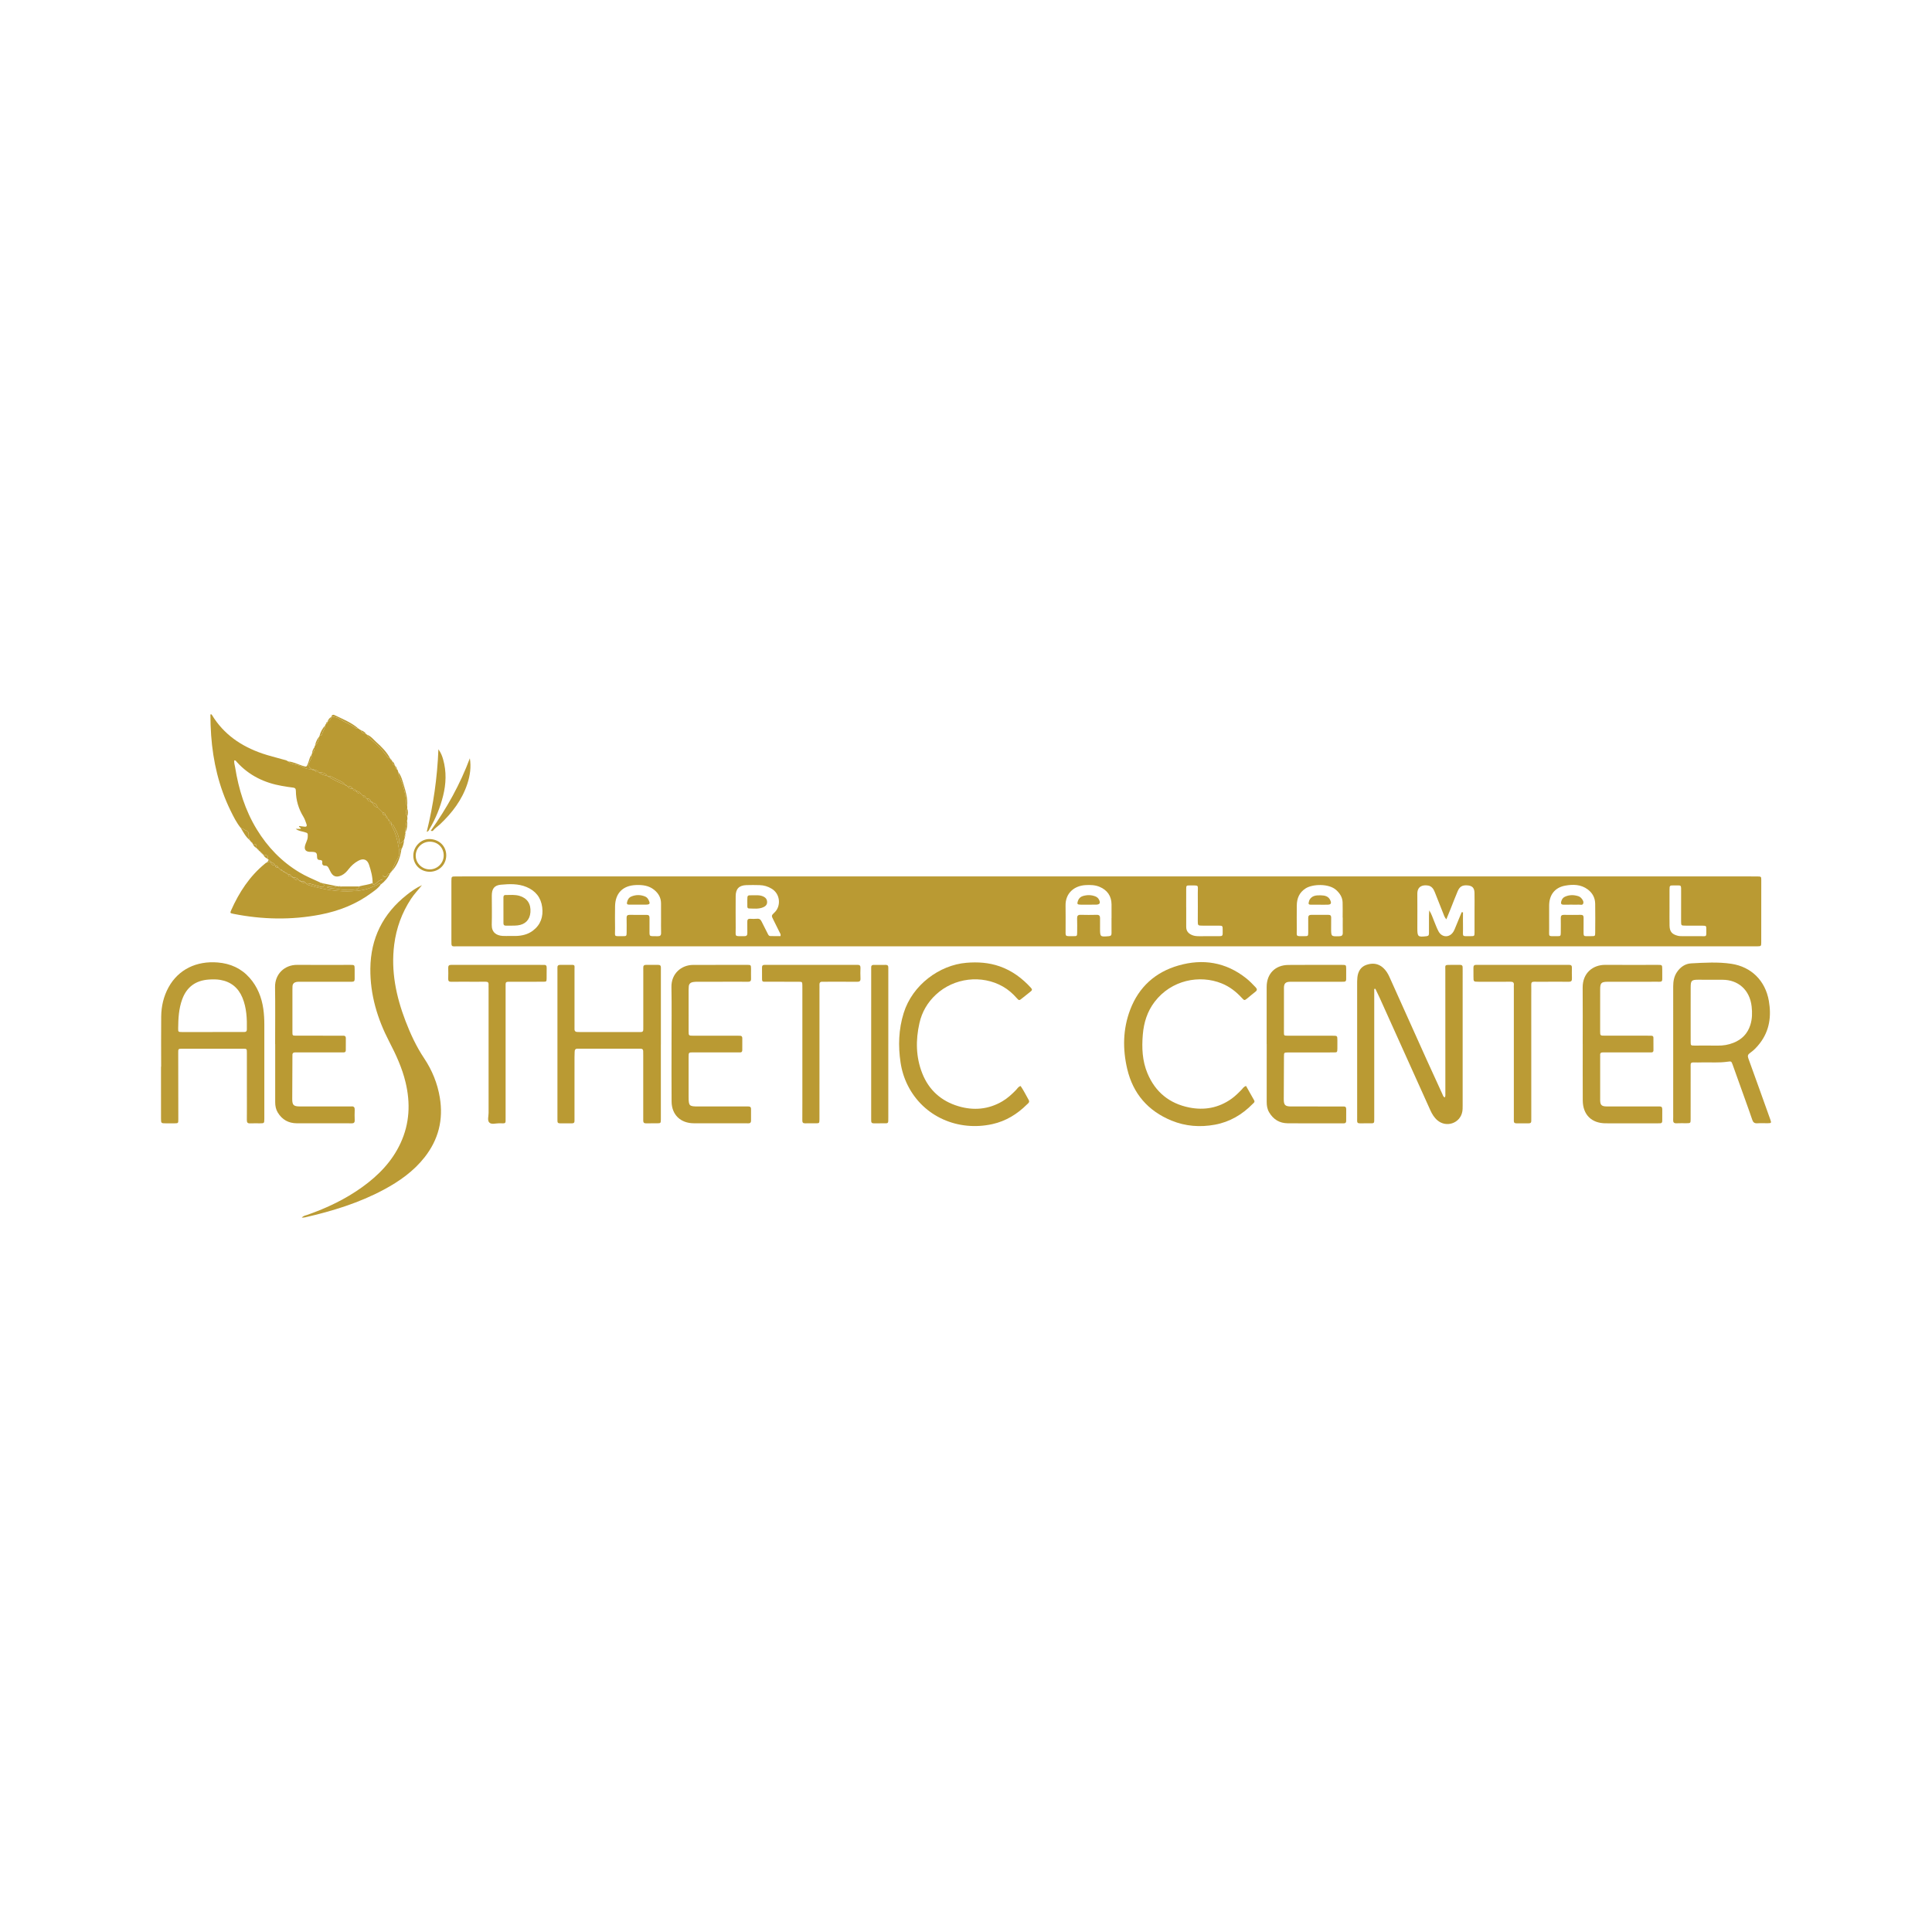 <?xml version="1.0" encoding="utf-8"?>
<!-- Generator: Adobe Illustrator 16.0.5, SVG Export Plug-In . SVG Version: 6.00 Build 0)  -->
<!DOCTYPE svg PUBLIC "-//W3C//DTD SVG 1.1//EN" "http://www.w3.org/Graphics/SVG/1.1/DTD/svg11.dtd">
<svg version="1.1" id="Layer_1" xmlns="http://www.w3.org/2000/svg" xmlns:xlink="http://www.w3.org/1999/xlink" x="0px" y="0px"
	 width="300px" height="300px" viewBox="0 0 300 300" enable-background="new 0 0 300 300" xml:space="preserve">
<g>
	<path fill="#BA9A33" d="M171.726,136.088c33.065,0,66.131,0,99.196,0c0.661,0,1.323-0.003,1.984,0.008
		c0.56,0.01,0.583,0.021,0.583,0.547c0.007,3.232,0.005,6.465-0.005,9.698c-0.001,0.579-0.029,0.587-0.609,0.604
		c-0.127,0.004-0.254,0.001-0.381,0.001c-67.123-0.001-134.246-0.001-201.37-0.003c-1.091,0-1.03,0.17-1.031-1.013
		c-0.002-2.979-0.001-5.957-0.001-8.935c0-0.077-0.001-0.153,0.001-0.229c0.012-0.664,0.012-0.666,0.68-0.671
		c0.663-0.007,1.324-0.007,1.987-0.007C105.749,136.088,138.737,136.088,171.726,136.088z M226.969,141.645
		c0.066,0.008,0.135,0.015,0.202,0.023c0,0.834-0.012,1.672,0.003,2.506c0.021,1.355-0.256,1.19,1.218,1.192
		c0.562,0.001,0.569-0.02,0.573-0.627c0.006-1.17,0.003-2.341,0.001-3.511c0-0.865,0.016-1.731-0.006-2.595
		c-0.021-0.779-0.356-1.104-1.122-1.154c-0.763-0.051-1.179,0.179-1.493,0.917c-0.381,0.887-0.718,1.793-1.077,2.689
		c-0.211,0.527-0.431,1.052-0.684,1.673c-0.305-0.366-0.384-0.689-0.504-0.984c-0.44-1.084-0.867-2.172-1.293-3.26
		c-0.196-0.501-0.486-0.92-1.047-1.009c-0.902-0.142-1.672,0.162-1.658,1.318c0.02,1.755,0.003,3.511,0.003,5.267
		c-0.001,1.385,0.073,1.439,1.445,1.281c0.32-0.038,0.361-0.207,0.36-0.459c-0.002-0.942,0-1.884,0.002-2.824
		c0.001-0.187,0.02-0.373,0.038-0.728c0.385,0.603,0.52,1.115,0.725,1.595c0.24,0.56,0.434,1.146,0.725,1.678
		c0.528,0.973,1.693,0.997,2.287,0.066c0.162-0.253,0.267-0.547,0.383-0.826C226.36,143.133,226.663,142.388,226.969,141.645z
		 M79.188,145.334v0.004c0.306,0.003,0.611,0.012,0.916,0.001c0.958-0.031,1.873-0.241,2.648-0.831
		c1.205-0.915,1.627-2.163,1.441-3.637c-0.194-1.528-1.058-2.566-2.45-3.143c-1.281-0.529-2.65-0.476-3.988-0.349
		c-1.019,0.099-1.39,0.657-1.388,1.713c0.004,1.501,0.033,3.003-0.007,4.502c-0.03,1.164,0.693,1.671,1.686,1.736
		C78.423,145.356,78.806,145.334,79.188,145.334z M240.55,142.501c0,0.558-0.01,1.117,0.002,1.676
		c0.028,1.334-0.268,1.192,1.22,1.194c0.572,0.001,0.578-0.02,0.585-0.615c0.008-0.736,0.012-1.475,0-2.21
		c-0.005-0.355,0.134-0.496,0.496-0.488c0.864,0.017,1.728,0.012,2.592,0c0.323-0.005,0.462,0.113,0.455,0.442
		c-0.013,0.559-0.01,1.118-0.004,1.677c0.016,1.402-0.178,1.178,1.224,1.188c0.559,0.003,0.576-0.016,0.581-0.54
		c0.011-1.5,0.023-2.999-0.002-4.498c-0.017-0.913-0.407-1.66-1.152-2.215c-1.067-0.798-2.285-0.808-3.501-0.59
		c-1.603,0.288-2.482,1.427-2.494,3.073C240.546,141.229,240.55,141.865,240.55,142.501z M208.501,142.48c-0.005,0-0.01,0-0.016,0
		c0-0.789,0.021-1.577-0.006-2.364c-0.027-0.78-0.413-1.382-0.984-1.906c-1.155-1.058-3.693-0.943-4.761-0.258
		c-0.979,0.628-1.357,1.543-1.368,2.649c-0.013,1.221-0.014,2.442-0.003,3.662c0.01,1.212-0.217,1.104,1.165,1.104
		c0.597,0,0.604-0.014,0.612-0.589c0.009-0.737,0.01-1.476-0.001-2.213c-0.007-0.35,0.123-0.511,0.487-0.506
		c0.891,0.011,1.78,0.007,2.67,0c0.295-0.001,0.41,0.137,0.407,0.419c-0.007,0.559-0.006,1.117-0.007,1.678
		c0,1.274,0,1.259,1.271,1.223c0.396-0.012,0.544-0.144,0.537-0.533C208.491,144.058,208.501,143.27,208.501,142.48z
		 M172.593,142.551h0.008c0-0.711,0.006-1.423-0.003-2.134c-0.014-1.286-0.662-2.207-1.851-2.709
		c-0.704-0.298-1.438-0.309-2.173-0.27c-1.742,0.094-3.168,1.23-3.115,3.228c0.03,1.167-0.002,2.336,0.007,3.505
		c0.009,1.351-0.182,1.187,1.234,1.196c0.537,0.002,0.551-0.016,0.56-0.561c0.01-0.736,0.011-1.474-0.007-2.21
		c-0.008-0.384,0.129-0.551,0.529-0.542c0.837,0.02,1.677,0.024,2.514,0.001c0.421-0.011,0.528,0.186,0.519,0.555
		c-0.012,0.507-0.002,1.015-0.002,1.522c0,1.354,0.004,1.349,1.339,1.242c0.319-0.025,0.451-0.139,0.445-0.462
		C172.585,144.126,172.593,143.338,172.593,142.551z M102.648,142.56h-0.002c0-0.764,0.005-1.526-0.001-2.289
		c-0.006-0.876-0.397-1.555-1.067-2.099c-0.829-0.671-1.795-0.779-2.808-0.744c-2.059,0.071-3.24,1.265-3.264,3.329
		c-0.015,1.146-0.02,2.29,0,3.435c0.021,1.337-0.296,1.166,1.227,1.175c0.538,0.003,0.562-0.024,0.57-0.556
		c0.011-0.764,0.006-1.526-0.006-2.289c-0.004-0.319,0.119-0.467,0.445-0.463c0.891,0.008,1.781,0.013,2.671,0.003
		c0.333-0.003,0.447,0.149,0.442,0.463c-0.009,0.533-0.007,1.068-0.001,1.602c0.018,1.431-0.189,1.212,1.267,1.248
		c0.397,0.01,0.542-0.131,0.532-0.526C102.633,144.086,102.648,143.322,102.648,142.56z M121.191,145.357
		c0.088-0.295-0.073-0.455-0.156-0.629c-0.309-0.642-0.631-1.275-0.948-1.91c-0.309-0.616-0.338-0.646,0.189-1.139
		c0.986-0.926,0.951-2.826-0.447-3.679c-0.581-0.354-1.204-0.541-1.875-0.558c-0.685-0.019-1.372-0.024-2.057-0.001
		c-1.142,0.039-1.657,0.58-1.661,1.719c-0.005,1.651-0.014,3.303,0.002,4.954c0.013,1.422-0.263,1.237,1.322,1.257
		c0.363,0.005,0.498-0.137,0.487-0.494c-0.017-0.584,0.006-1.168-0.006-1.754c-0.007-0.314,0.102-0.47,0.438-0.453
		c0.355,0.017,0.716,0.032,1.067-0.005c0.368-0.04,0.561,0.114,0.711,0.423c0.31,0.638,0.645,1.265,0.959,1.899
		c0.094,0.19,0.177,0.37,0.427,0.369C120.165,145.357,120.688,145.357,121.191,145.357z M259.24,140.927h0.002
		c0,0.941-0.017,1.881,0.005,2.82c0.022,0.92,0.383,1.329,1.27,1.555c0.251,0.065,0.502,0.066,0.756,0.066
		c0.89,0.001,1.778,0.01,2.666-0.001c1.115-0.016,1.019,0.234,1.016-1.079c-0.002-0.524-0.024-0.542-0.572-0.55
		c-0.89-0.012-1.778,0-2.668-0.006c-0.665-0.005-0.673-0.011-0.675-0.688c-0.003-1.473,0.01-2.946,0.004-4.42
		c-0.005-1.328,0.125-1.12-1.13-1.136c-0.652-0.009-0.665,0.011-0.671,0.696C259.235,139.1,259.24,140.014,259.24,140.927z
		 M184.189,140.925h0.005c0.003,0.992,0.011,1.984-0.001,2.976c-0.009,0.688,0.359,1.078,0.957,1.316
		c0.34,0.133,0.692,0.157,1.05,0.156c0.891-0.004,1.781-0.004,2.671-0.004c1.102,0,0.984,0.073,0.985-0.98
		c0.001-0.648-0.01-0.652-0.694-0.656c-0.79-0.004-1.578,0.004-2.366,0.001c-0.808-0.002-0.806-0.005-0.805-0.776
		c0.004-1.425,0.018-2.85,0.002-4.273c-0.014-1.327,0.275-1.188-1.223-1.195c-0.566-0.003-0.574,0.014-0.579,0.613
		C184.184,139.042,184.189,139.983,184.189,140.925z"/>
	<path fill="#BA9A33" d="M41.706,133.485c-0.09-0.02-0.148-0.073-0.179-0.158c0.126-0.218,0.15-0.398-0.138-0.518
		c-0.164-0.066-0.324-0.087-0.495-0.072l0.011,0.006c-0.024-0.086-0.077-0.139-0.162-0.163l0.01,0.01
		c-0.024-0.085-0.08-0.14-0.166-0.161l0.011,0.011c-0.023-0.086-0.079-0.141-0.167-0.162l0.015,0.011
		c-0.027-0.089-0.084-0.144-0.175-0.164c-0.076-0.014-0.119-0.059-0.129-0.135c-0.023-0.089-0.08-0.148-0.169-0.174
		c-0.08-0.014-0.121-0.064-0.134-0.142c-0.015-0.592-0.015-0.592-0.58-0.63c-0.04-0.01-0.053-0.034-0.04-0.074
		c-0.018-0.117-0.083-0.191-0.202-0.214c-0.07-0.019-0.099-0.065-0.098-0.136c-0.018-0.09-0.07-0.15-0.157-0.182l0.008,0.01
		c-0.133-0.255-0.167-0.527-0.147-0.811c0.021-0.314-0.109-0.584-0.392-0.669c-0.295-0.088-0.5-0.352-0.818-0.371
		c-0.686-0.831-1.156-1.794-1.625-2.75c-1.799-3.682-2.711-7.595-3.001-11.672c-0.076-1.086-0.111-2.166-0.114-3.229
		c0.149-0.069,0.197,0.007,0.232,0.065c1.828,3.02,4.556,4.87,7.827,5.994c1.032,0.354,2.1,0.604,3.15,0.908
		c0.291,0.084,0.603,0.114,0.849,0.316c0.295,0.243,0.632,0.381,1.012,0.463c0.438,0.095,0.907,0.182,1.28,0.409
		c0.438,0.269,0.865,0.375,1.355,0.321l0.039,0.022c0.099,0.177,0.266,0.137,0.423,0.133l0.033,0.02
		c0.104,0.275,0.327,0.312,0.58,0.284l0.031,0.021c0.38,0.354,0.859,0.481,1.345,0.588l0.032,0.024
		c0.857,0.545,1.754,1.01,2.714,1.351l0.034,0.023c0.053,0.12,0.157,0.138,0.271,0.132l0.033,0.021
		c0.197,0.343,0.51,0.45,0.884,0.437l0.029,0.023c0.005,0.304,0.21,0.3,0.426,0.28l0.04,0.027c0.145,0.306,0.367,0.484,0.725,0.432
		l0.039,0.031c0.038,0.037,0.075,0.076,0.114,0.115l0.039,0.038c0.039,0.038,0.077,0.076,0.115,0.114l0.038,0.031
		c0.071,0.201,0.211,0.295,0.423,0.278l0.039,0.037c0.038,0.038,0.075,0.076,0.114,0.112l0.033,0.029
		c0.122,0.242,0.279,0.437,0.582,0.436l0.031,0.023c0.052,0.119,0.152,0.138,0.266,0.128l0.034,0.026
		c0.075,0.418,0.323,0.662,0.738,0.739l0.029,0.026c0.042,0.042,0.081,0.083,0.123,0.124l0.028,0.027
		c0.041,0.041,0.082,0.082,0.123,0.124l0.032,0.031c0.04,0.04,0.08,0.08,0.12,0.118l0.035,0.035c0.039,0.04,0.077,0.079,0.116,0.117
		l0.036,0.036c0.039,0.039,0.078,0.079,0.119,0.118l0.029,0.03c0.002,0.286,0.146,0.432,0.433,0.433l0.025,0.03
		c-0.013,0.213,0.083,0.353,0.281,0.424l0.029,0.033c0.04,0.04,0.079,0.08,0.12,0.119l0.026,0.035
		c-0.007,0.113,0.01,0.216,0.131,0.269l0.024,0.032c-0.012,0.212,0.08,0.355,0.281,0.426l0.027,0.033
		c-0.02,0.189,0.08,0.343,0.165,0.494c0.595,1.072,0.803,2.263,1.023,3.442c0.109,0.579-0.063,1.13-0.37,1.657
		c-0.321,0.553-0.549,1.158-0.819,1.742l0.005-0.012c-0.088,0.029-0.142,0.091-0.157,0.183c0,0.054-0.023,0.091-0.071,0.114
		c-0.289-0.04-0.351,0.188-0.485,0.37c-0.207,0.282-0.446,0.213-0.631-0.072c-0.117,0.235,0.069,0.649-0.174,0.689
		c-0.504,0.082-0.729,0.519-1.132,0.706c-0.214,0.101-0.26-0.024-0.282-0.194c0.007-0.98-0.251-1.916-0.552-2.831
		c-0.276-0.85-0.905-1.053-1.688-0.617c-0.586,0.324-1.077,0.76-1.486,1.292c-0.295,0.384-0.624,0.737-1.074,0.953
		c-0.834,0.4-1.389,0.202-1.781-0.64c-0.076-0.161-0.16-0.318-0.242-0.477c-0.111-0.212-0.25-0.384-0.523-0.371
		c-0.363,0.016-0.515-0.172-0.474-0.521c0.034-0.279-0.126-0.36-0.36-0.364c-0.363-0.006-0.45-0.185-0.45-0.539
		c0-0.574-0.156-0.693-0.733-0.724c-0.152-0.009-0.308,0.006-0.458-0.006c-0.578-0.053-0.808-0.36-0.679-0.935
		c0.05-0.22,0.148-0.432,0.233-0.644c0.095-0.235,0.182-0.468,0.194-0.73c0.026-0.607,0.025-0.603-0.559-0.771
		c-0.436-0.127-0.905-0.159-1.299-0.485c0.262,0,0.525,0,0.775,0c0.038-0.269-0.308-0.187-0.267-0.44
		c0.283,0.034,0.562,0.062,0.837,0.1c0.334,0.046,0.424-0.114,0.319-0.398c-0.143-0.381-0.26-0.781-0.469-1.124
		c-0.767-1.244-1.167-2.589-1.181-4.046c-0.003-0.311-0.104-0.46-0.423-0.498c-0.581-0.068-1.158-0.16-1.733-0.261
		c-2.738-0.476-5.121-1.625-7.007-3.712c-0.104-0.114-0.186-0.299-0.403-0.249c-0.053,0.376,0.08,0.718,0.135,1.065
		c0.545,3.422,1.553,6.683,3.373,9.658c1.673,2.734,3.835,4.988,6.596,6.649c1.004,0.605,2.081,1.054,3.143,1.536
		c0.058,0.095,0.144,0.134,0.25,0.136c0.076-0.055,0.144-0.027,0.209,0.02c0.05,0.155,0.346,0.191,0.22,0.424
		c-0.102,0.181-0.276,0.199-0.462,0.142c-0.121-0.037-0.24-0.078-0.362-0.104c-0.662-0.133-1.271-0.486-1.973-0.446l-0.039-0.025
		c-0.143-0.354-0.448-0.29-0.729-0.283l-0.03-0.018c-0.055-0.121-0.157-0.141-0.273-0.134l-0.033-0.021
		c-0.197-0.341-0.508-0.451-0.881-0.434l-0.042-0.028c-0.05-0.12-0.15-0.136-0.263-0.126l-0.035-0.025
		c-0.001-0.313-0.218-0.294-0.431-0.28l-0.029-0.029c-0.04-0.039-0.08-0.078-0.119-0.118l-0.038-0.03
		c-0.052-0.12-0.155-0.136-0.267-0.129l-0.037-0.022c-0.053-0.118-0.153-0.138-0.269-0.13l-0.039-0.031
		c-0.038-0.036-0.075-0.075-0.111-0.112l-0.046-0.035c-0.05-0.121-0.15-0.134-0.261-0.126l-0.04-0.031
		c-0.038-0.039-0.074-0.075-0.111-0.112l-0.042-0.043c-0.039-0.038-0.077-0.077-0.117-0.116l-0.03-0.026
		c-0.075-0.198-0.214-0.296-0.428-0.28l-0.035-0.028c-0.134-0.33-0.433-0.452-0.729-0.578l-0.031-0.03
		C41.928,133.641,41.824,133.555,41.706,133.485z"/>
	<path fill="#BB9B35" d="M65.523,137.449c-0.569,0.719-1.2,1.367-1.702,2.13c-1.421,2.165-2.279,4.527-2.607,7.092
		c-0.528,4.123,0.292,8.049,1.756,11.873c0.774,2.018,1.679,3.972,2.889,5.783c1.241,1.857,2.075,3.9,2.44,6.12
		c0.565,3.429-0.214,6.509-2.358,9.242c-1.715,2.185-3.932,3.748-6.348,5.042c-3.842,2.06-7.971,3.322-12.199,4.295
		c-0.144,0.033-0.295,0.03-0.534,0.054c0.263-0.317,0.578-0.342,0.847-0.435c3.042-1.062,5.925-2.432,8.548-4.32
		c2.513-1.81,4.624-3.97,5.944-6.824c1.419-3.064,1.551-6.227,0.77-9.469c-0.533-2.22-1.479-4.263-2.526-6.278
		c-1.841-3.546-2.972-7.29-2.935-11.331c0.042-4.74,1.96-8.551,5.667-11.478C63.905,138.37,64.662,137.831,65.523,137.449z"/>
	<path fill="#BA9A33" d="M224.349,170.411c0.123-0.23,0.086-0.438,0.086-0.639c-0.001-6.361-0.006-12.722-0.005-19.085
		c0-0.876-0.153-0.857,0.862-0.861c0.482,0,0.967,0.005,1.45,0.002c0.25-0.001,0.38,0.106,0.375,0.364
		c-0.002,0.178,0.004,0.357,0.004,0.534c0.001,6.973,0.001,13.944-0.001,20.916c0,0.33,0.004,0.668-0.057,0.989
		c-0.34,1.792-2.476,2.519-3.866,1.328c-0.496-0.423-0.825-0.965-1.088-1.548c-2.635-5.841-5.266-11.683-7.899-17.523
		c-0.205-0.456-0.43-0.902-0.646-1.353c-0.058,0.01-0.114,0.021-0.173,0.031c0,0.561,0,1.119,0,1.681
		c0.001,6.082,0.003,12.163,0.001,18.244c0,1.062,0.078,0.926-0.945,0.936c-0.433,0.005-0.865-0.008-1.297,0.001
		c-0.286,0.007-0.429-0.104-0.413-0.399c0.008-0.152,0.003-0.305,0.003-0.457c-0.002-6.87-0.004-13.741-0.003-20.611
		c0-0.408-0.006-0.817,0.04-1.221c0.104-0.896,0.517-1.615,1.402-1.919c0.914-0.313,1.803-0.243,2.57,0.437
		c0.449,0.398,0.758,0.896,0.998,1.429c1.934,4.287,3.854,8.578,5.785,12.866c0.805,1.784,1.624,3.563,2.442,5.342
		C224.055,170.067,224.075,170.291,224.349,170.411z"/>
	<path fill="#BB9B35" d="M25.023,165.642c0-2.597-0.02-5.192,0.008-7.788c0.016-1.598,0.369-3.135,1.142-4.545
		c1.537-2.798,4.365-4.124,7.636-3.857c1.958,0.158,3.652,0.912,4.958,2.393c1.208,1.372,1.865,3.017,2.122,4.821
		c0.114,0.807,0.157,1.62,0.156,2.435c-0.003,4.835-0.001,9.671,0,14.506c0,0.051,0,0.102-0.001,0.153
		c-0.01,0.66-0.01,0.664-0.676,0.67c-0.509,0.004-1.019-0.02-1.527,0.006c-0.414,0.021-0.515-0.162-0.51-0.54
		c0.016-1.35,0.006-2.697,0.006-4.047c0-2.138,0.002-4.275-0.003-6.413c-0.001-0.577-0.015-0.589-0.597-0.591
		c-3.131-0.004-6.262-0.004-9.393-0.001c-0.687,0.001-0.672,0.015-0.67,0.678c0.01,3.436,0.015,6.871,0.015,10.307
		c0,0.588-0.015,0.593-0.587,0.602c-0.432,0.006-0.865,0.002-1.298,0.001c-0.798-0.004-0.801-0.004-0.801-0.771
		c-0.002-2.239-0.002-4.48-0.003-6.72c-0.001-0.433,0-0.864,0-1.297C25.009,165.642,25.016,165.642,25.023,165.642z M33.002,160.257
		v-0.006c1.5-0.004,3.001-0.004,4.501-0.004c0.152,0,0.305,0,0.457-0.001c0.245-0.003,0.365-0.111,0.372-0.372
		c0.033-1.687-0.035-3.365-0.686-4.947c-0.638-1.548-1.796-2.496-3.462-2.774c-0.58-0.096-1.168-0.088-1.751-0.05
		c-2.03,0.139-3.427,1.132-4.138,3.062c-0.535,1.457-0.614,2.977-0.629,4.505c-0.006,0.567,0.01,0.581,0.607,0.584
		C29.849,160.262,31.425,160.257,33.002,160.257z"/>
	<path fill="#BB9B35" d="M259.814,163.273c0-3.36,0-6.72-0.001-10.079c0-0.801,0.12-1.564,0.586-2.25
		c0.534-0.788,1.285-1.306,2.201-1.353c2.082-0.109,4.18-0.245,6.249,0.067c3.109,0.47,5.276,2.636,5.817,5.759
		c0.409,2.367,0.118,4.618-1.402,6.589c-0.437,0.566-0.928,1.085-1.516,1.494c-0.32,0.223-0.414,0.436-0.272,0.827
		c1.146,3.154,2.272,6.316,3.404,9.477c0.206,0.575,0.188,0.605-0.4,0.611c-0.535,0.007-1.07-0.027-1.603,0.008
		c-0.43,0.029-0.652-0.135-0.785-0.535c-0.323-0.964-0.669-1.92-1.011-2.877c-0.674-1.892-1.349-3.783-2.032-5.673
		c-0.202-0.562-0.215-0.558-0.827-0.472c-1.292,0.183-2.593,0.076-3.889,0.103c-0.458,0.01-0.917,0.021-1.374,0.002
		c-0.34-0.014-0.46,0.13-0.438,0.448c0.012,0.178,0.002,0.356,0.002,0.534c-0.001,2.597,0.001,5.192-0.002,7.788
		c-0.002,0.666-0.008,0.668-0.666,0.674c-0.508,0.004-1.019-0.021-1.526,0.008c-0.41,0.022-0.541-0.157-0.522-0.537
		c0.017-0.355,0.006-0.713,0.006-1.068C259.813,169.637,259.813,166.455,259.814,163.273L259.814,163.273z M262.524,157.416
		c0,1.449-0.005,2.898,0.003,4.347c0.002,0.579,0.013,0.592,0.602,0.595c1.195,0.007,2.39-0.022,3.584,0.003
		c0.855,0.017,1.671-0.122,2.459-0.435c1.305-0.515,2.193-1.42,2.622-2.776c0.299-0.944,0.306-1.912,0.199-2.869
		c-0.292-2.607-2.129-4.146-4.525-4.143c-1.271,0.003-2.543-0.011-3.813-0.007c-0.987,0.004-1.125,0.148-1.127,1.167
		C262.522,154.673,262.525,156.044,262.524,157.416z"/>
	<path fill="#BA9A33" d="M102.618,162.164c0,3.741,0,7.479,0,11.221c0,0.153,0.004,0.306-0.001,0.458
		c-0.017,0.568-0.017,0.575-0.612,0.583c-0.559,0.009-1.119-0.008-1.679,0.007c-0.332,0.008-0.45-0.134-0.444-0.455
		c0.011-0.586,0-1.171,0-1.756c-0.001-2.799,0-5.598-0.001-8.396c0-0.203-0.002-0.406-0.006-0.609
		c-0.005-0.247-0.127-0.374-0.378-0.373c-0.153,0.003-0.305-0.005-0.458-0.005c-2.977,0-5.954,0-8.93,0c-0.128,0-0.256,0.01-0.382,0
		c-0.365-0.024-0.5,0.165-0.496,0.506c0.002,0.279-0.021,0.559-0.021,0.839c-0.002,3.104-0.001,6.208-0.002,9.312
		c0,0.179-0.01,0.357,0,0.535c0.014,0.292-0.119,0.407-0.409,0.401c-0.61-0.011-1.221-0.012-1.832-0.002
		c-0.291,0.006-0.421-0.107-0.406-0.4c0.009-0.202-0.002-0.406-0.002-0.61c0-7.582,0-15.165,0-22.746
		c0-0.128,0.007-0.256-0.002-0.383c-0.022-0.312,0.1-0.472,0.433-0.467c0.636,0.01,1.272,0.006,1.909,0.001
		c0.215-0.001,0.335,0.074,0.317,0.312c-0.013,0.151-0.006,0.305-0.006,0.457c0,2.876,0,5.752,0,8.626
		c0,0.179,0.008,0.356-0.001,0.534c-0.019,0.363,0.166,0.504,0.51,0.494c0.202-0.006,0.407,0.01,0.61,0.01
		c2.901,0.001,5.801,0.001,8.702,0.001c0.153,0,0.306-0.007,0.458-0.003c0.292,0.008,0.41-0.14,0.4-0.421
		c-0.006-0.178,0.001-0.356,0.001-0.534c0-2.825,0-5.648,0-8.474c0-0.178,0.01-0.356-0.002-0.533
		c-0.021-0.316,0.102-0.474,0.435-0.471c0.636,0.01,1.272,0.006,1.909,0.004c0.296-0.003,0.403,0.152,0.392,0.431
		c-0.007,0.178-0.001,0.355-0.001,0.534c0,3.792,0,7.583,0,11.373H102.618z"/>
	<path fill="#BB9B35" d="M158.482,168.634c0.474,0.684,0.836,1.44,1.251,2.165c0.205,0.356-0.085,0.519-0.269,0.701
		c-1.51,1.505-3.279,2.589-5.367,3.051c-5.305,1.174-10.683-1.126-13.133-5.998c-0.564-1.12-0.936-2.311-1.123-3.552
		c-0.392-2.599-0.304-5.168,0.482-7.697c1.367-4.394,5.578-7.452,9.73-7.802c1.778-0.15,3.501-0.036,5.189,0.556
		c1.92,0.675,3.49,1.847,4.849,3.337c0.211,0.23,0.192,0.374-0.041,0.555c-0.442,0.34-0.877,0.693-1.312,1.045
		c-0.486,0.395-0.492,0.401-0.896-0.05c-0.613-0.689-1.3-1.291-2.102-1.748c-3.312-1.891-7.611-1.362-10.41,1.244
		c-1.311,1.219-2.17,2.698-2.56,4.424c-0.594,2.634-0.567,5.261,0.438,7.804c1.029,2.605,2.953,4.312,5.609,5.103
		c2.361,0.704,4.683,0.51,6.849-0.774c0.794-0.472,1.465-1.09,2.104-1.749C157.979,169.034,158.117,168.736,158.482,168.634z"/>
	<path fill="#BB9B35" d="M193.486,168.627c0.414,0.734,0.834,1.479,1.255,2.226c0.162,0.287-0.08,0.411-0.232,0.567
		c-1.626,1.663-3.556,2.795-5.854,3.219c-2.3,0.425-4.565,0.258-6.742-0.635c-3.646-1.495-5.97-4.178-6.874-8.001
		c-0.732-3.104-0.685-6.222,0.465-9.237c1.342-3.516,3.902-5.811,7.481-6.843c3.791-1.091,7.354-0.527,10.514,1.976
		c0.541,0.429,1.015,0.923,1.486,1.42c0.247,0.261,0.242,0.464-0.056,0.688c-0.426,0.321-0.825,0.679-1.242,1.012
		c-0.449,0.356-0.463,0.361-0.854-0.064c-0.889-0.968-1.901-1.756-3.129-2.251c-3.425-1.385-7.815-0.541-10.409,2.854
		c-1.151,1.506-1.683,3.233-1.839,5.092c-0.173,2.047-0.088,4.073,0.718,6.003c1.22,2.92,3.404,4.702,6.496,5.32
		c2.349,0.468,4.553,0.062,6.534-1.338c0.584-0.414,1.089-0.915,1.585-1.427C192.979,169.01,193.114,168.746,193.486,168.627z"/>
	<path fill="#BA9A33" d="M196.686,162.102c0-2.952-0.003-5.903,0.001-8.856c0.001-2.049,1.321-3.395,3.385-3.409
		c2.774-0.021,5.547-0.013,8.322-0.01c0.628,0.001,0.634,0.011,0.641,0.637c0.008,0.533-0.002,1.069-0.001,1.603
		c0.001,0.248-0.105,0.379-0.363,0.375c-0.178-0.003-0.355,0.004-0.533,0.004c-2.494,0-4.989,0-7.482,0.002
		c-0.203,0-0.41-0.012-0.609,0.02c-0.431,0.07-0.614,0.272-0.666,0.709c-0.018,0.15-0.008,0.305-0.008,0.456
		c-0.001,2.214-0.004,4.428-0.004,6.641c0,0.53,0.004,0.545,0.551,0.547c2.341,0.007,4.683,0.003,7.023,0.006
		c0.716,0.001,0.719,0.003,0.726,0.705c0.004,0.433,0.008,0.866-0.002,1.298c-0.015,0.577-0.021,0.588-0.606,0.589
		c-2.138,0.005-4.275,0.002-6.413,0.002c-0.229,0-0.458-0.005-0.687,0.002c-0.571,0.019-0.583,0.021-0.587,0.621
		c-0.016,2.214-0.026,4.427-0.03,6.641c-0.001,0.907,0.213,1.123,1.128,1.125c2.545,0.007,5.089,0.003,7.635,0.003
		c0.178,0,0.356,0.007,0.534,0c0.298-0.01,0.401,0.145,0.398,0.425c-0.008,0.609-0.007,1.221-0.004,1.831
		c0.001,0.258-0.128,0.367-0.376,0.362c-0.076-0.003-0.152,0.001-0.229,0.001c-2.826,0-5.65,0.013-8.475-0.009
		c-1.268-0.011-2.232-0.6-2.881-1.698c-0.295-0.5-0.381-1.043-0.38-1.612c0.002-3.003,0.002-6.005,0.002-9.008
		C196.691,162.102,196.688,162.102,196.686,162.102z"/>
	<path fill="#BA9A33" d="M42.722,162.137c0-2.953,0.034-5.905-0.012-8.856c-0.031-2.041,1.483-3.473,3.439-3.457
		c2.749,0.022,5.497,0,8.244,0.003c0.668,0,0.67,0.01,0.678,0.678c0.005,0.509-0.006,1.019,0,1.526
		c0.005,0.285-0.111,0.42-0.407,0.414c-0.482-0.01-0.968-0.002-1.449,0c-2.189,0-4.378,0-6.566,0.002
		c-0.203,0-0.411-0.01-0.607,0.028c-0.36,0.067-0.598,0.275-0.622,0.665c-0.012,0.178-0.012,0.355-0.012,0.533
		c-0.001,2.188-0.002,4.376-0.001,6.564c0.001,0.568,0.002,0.581,0.589,0.582c2.265,0.006,4.529,0.003,6.794,0.003
		c0.179,0,0.357,0,0.535-0.001c0.248-0.001,0.377,0.115,0.376,0.369c-0.001,0.635-0.001,1.271-0.006,1.908
		c0,0.218-0.119,0.32-0.336,0.317c-0.178-0.002-0.355,0.002-0.533,0.002c-2.165,0-4.327,0-6.49,0c-0.152,0-0.305,0.01-0.458,0.001
		c-0.31-0.016-0.486,0.101-0.469,0.436c0.005,0.101-0.001,0.203-0.002,0.305c-0.01,2.163-0.022,4.326-0.028,6.487
		c-0.003,0.947,0.206,1.159,1.17,1.162c2.519,0.005,5.039,0.001,7.559,0.001c0.152,0,0.306,0.012,0.457-0.003
		c0.411-0.038,0.529,0.166,0.514,0.545c-0.021,0.533-0.024,1.069-0.001,1.603c0.014,0.38-0.154,0.489-0.501,0.479
		c-0.535-0.017-1.069-0.004-1.604-0.004c-2.289,0-4.58,0.006-6.87-0.003c-1.296-0.006-2.296-0.555-2.973-1.675
		c-0.3-0.498-0.399-1.037-0.399-1.607c0.002-3.002,0.002-6.005,0.002-9.007C42.728,162.137,42.725,162.137,42.722,162.137z"/>
	<path fill="#BB9B35" d="M245.761,162.077c0-2.901,0.019-5.803-0.006-8.704c-0.02-2.304,1.608-3.563,3.521-3.55
		c2.723,0.021,5.446,0,8.17,0.003c0.657,0,0.66,0.011,0.666,0.688c0.004,0.509-0.007,1.018,0.003,1.526
		c0.006,0.292-0.116,0.42-0.407,0.405c-0.178-0.01-0.356-0.001-0.534-0.001c-2.495,0.001-4.988-0.003-7.482,0.004
		c-1.043,0.002-1.216,0.174-1.219,1.183c-0.003,2.163-0.005,4.326-0.003,6.489c0,0.692,0.003,0.698,0.732,0.699
		c2.216,0.004,4.43,0.001,6.645,0.001c0.203,0,0.406,0,0.609,0.009c0.18,0.009,0.285,0.111,0.287,0.29
		c0.006,0.661,0.006,1.323,0.006,1.984c-0.001,0.22-0.123,0.318-0.338,0.315c-0.178-0.002-0.356-0.001-0.534-0.001
		c-2.138,0-4.275,0-6.413,0c-0.179,0-0.356,0.009-0.535,0c-0.308-0.014-0.489,0.091-0.457,0.436
		c0.013,0.126,0.001,0.254,0.001,0.381c0,2.112,0,4.226,0,6.338c0,0.177-0.008,0.357,0.014,0.532
		c0.056,0.445,0.229,0.624,0.68,0.685c0.227,0.03,0.458,0.019,0.688,0.019c2.442,0.001,4.886,0,7.328,0.001
		c0.179,0,0.357,0.005,0.535,0.001c0.292-0.006,0.401,0.141,0.398,0.424c-0.009,0.61-0.008,1.221-0.003,1.832
		c0.001,0.258-0.12,0.369-0.373,0.361c-0.152-0.005-0.305,0.002-0.457,0.002c-2.646,0-5.294,0.004-7.94-0.001
		c-2.215-0.003-3.564-1.342-3.573-3.571c-0.014-2.927-0.004-5.854-0.004-8.78H245.761z"/>
	<path fill="#BA9A33" d="M104.275,162.204c0-2.977,0.041-5.955-0.014-8.933c-0.039-2.104,1.553-3.438,3.378-3.439
		c2.774-0.001,5.548-0.01,8.322-0.009c0.647,0,0.652,0.014,0.661,0.625c0.006,0.51-0.019,1.02,0.001,1.526
		c0.015,0.378-0.155,0.481-0.503,0.477c-0.941-0.017-1.883-0.007-2.826-0.007c-1.653,0-3.308-0.003-4.962,0.002
		c-0.253,0-0.511,0.008-0.757,0.054c-0.36,0.066-0.59,0.287-0.622,0.67c-0.017,0.178-0.026,0.355-0.026,0.534
		c0,2.137-0.002,4.275,0.002,6.413c0.002,0.701,0.01,0.708,0.726,0.708c2.214,0.002,4.428,0,6.642-0.001
		c0.205,0,0.408,0.005,0.612,0.008c0.254,0.003,0.358,0.139,0.355,0.387c-0.006,0.61-0.006,1.222-0.002,1.832
		c0.002,0.252-0.104,0.378-0.363,0.369c-0.178-0.006-0.355,0.001-0.535,0c-2.239-0.001-4.479-0.006-6.719-0.006
		c-0.709,0-0.716,0.007-0.719,0.721c-0.004,2.062-0.01,4.123,0.002,6.185c0.007,1.43,0.084,1.492,1.529,1.491
		c2.444-0.001,4.886-0.002,7.33-0.004c0.152,0,0.305,0.005,0.458,0.007c0.243,0.002,0.377,0.113,0.375,0.368
		c-0.002,0.611-0.005,1.223,0,1.833c0.001,0.282-0.116,0.426-0.409,0.415c-0.23-0.009-0.46-0.001-0.688-0.002
		c-2.596,0-5.192,0.003-7.788-0.005c-2.057-0.007-3.429-1.317-3.45-3.362c-0.029-2.952-0.007-5.904-0.007-8.856H104.275z"/>
	<path fill="#BA9A33" d="M63.244,126.781c0.029,0.2,0.034,0.398-0.024,0.595c-0.248,0.62-0.254,1.277-0.286,1.93
		c0.051,0.128,0.024,0.249-0.034,0.367c-0.137,0.072-0.171,0.165-0.048,0.282c0.02,0.139-0.019,0.266-0.087,0.385l-0.017,0.068
		l-0.007,0.023c-0.225,0.168-0.324,0.512-0.734,0.52c0.044-1.001-0.405-1.816-0.845-2.636c-0.083-0.156-0.156-0.326-0.378-0.312
		l-0.027-0.032c0.015-0.214,0.027-0.424-0.281-0.427l-0.024-0.031c0.008-0.115-0.01-0.217-0.131-0.27l-0.026-0.035
		c-0.041-0.039-0.08-0.079-0.12-0.119l-0.029-0.033c0.013-0.211-0.081-0.353-0.281-0.424l-0.025-0.03
		c-0.001-0.288-0.145-0.432-0.433-0.433l-0.029-0.03c-0.04-0.039-0.08-0.079-0.119-0.118l-0.035-0.034
		c-0.04-0.04-0.079-0.079-0.117-0.119l-0.035-0.034c-0.04-0.039-0.079-0.079-0.12-0.119l-0.032-0.031
		c-0.041-0.042-0.082-0.083-0.123-0.124l-0.028-0.027c-0.04-0.041-0.081-0.082-0.123-0.124l-0.028-0.026
		c-0.076-0.416-0.323-0.663-0.739-0.739l-0.034-0.026c-0.051-0.121-0.152-0.136-0.266-0.128l-0.031-0.023
		c-0.01-0.391-0.259-0.463-0.582-0.436l-0.033-0.027c-0.039-0.038-0.076-0.076-0.114-0.114l-0.039-0.037
		c0-0.305-0.21-0.294-0.423-0.278l-0.038-0.031c-0.038-0.038-0.076-0.075-0.115-0.114l-0.039-0.038
		c-0.037-0.039-0.076-0.076-0.114-0.115l-0.037-0.031c-0.144-0.309-0.426-0.385-0.726-0.432l-0.04-0.027
		c-0.07-0.203-0.214-0.293-0.426-0.28l-0.029-0.023c-0.196-0.345-0.512-0.448-0.884-0.437l-0.033-0.021
		c-0.053-0.121-0.155-0.139-0.271-0.132l-0.034-0.023c-0.077-0.201-0.229-0.337-0.414-0.431c-0.563-0.287-1.136-0.564-1.703-0.85
		c-0.191-0.097-0.395-0.083-0.598-0.07l-0.032-0.024c-0.31-0.511-0.82-0.563-1.345-0.588l-0.031-0.021
		c-0.104-0.276-0.326-0.311-0.58-0.284l-0.033-0.02c-0.099-0.178-0.266-0.14-0.423-0.133l-0.038-0.022
		c-0.468-0.287-0.497-0.665-0.292-1.144c0.142-0.334,0.391-0.653,0.289-1.059c0.026-0.081,0.053-0.162,0.08-0.243
		c0.3-0.247,0.427-0.564,0.385-0.951c-0.008-0.098,0.017-0.187,0.087-0.258c0.418-0.39,0.612-0.883,0.672-1.439
		c-0.018-0.038-0.01-0.066,0.025-0.089c0.159-0.009,0.345-0.049,0.379-0.205c0.109-0.494,0.472-0.895,0.508-1.411
		c-0.002-0.093,0.037-0.164,0.113-0.216c0.17-0.035,0.216-0.156,0.214-0.31l-0.001,0.002c0.294-0.188,0.589-0.374,0.604-0.777
		l-0.006,0.004c0.789-0.138,1.372,0.375,1.979,0.701c0.634,0.34,1.314,0.613,1.894,1.059c0.084,0.065,0.238,0.041,0.36,0.058
		l0.041-0.004l0.021,0.035c0.061,0.048,0.121,0.094,0.182,0.14c0.056-0.004,0.097,0.018,0.124,0.066
		c0.097,0.428,0.451,0.491,0.801,0.562c0.041,0.038,0.082,0.077,0.124,0.117c0.067,0.105,0.121,0.225,0.207,0.313
		c0.422,0.433,0.858,0.847,1.33,1.235c0.576,0.474,1.022,1.108,1.505,1.69c0.165,0.197,0.286,0.424,0.574,0.455
		c0.043,0.021,0.062,0.057,0.057,0.105c0.002,0.12,0.083,0.177,0.18,0.218c0.057,0.017,0.085,0.056,0.085,0.115
		c0.03,0.281,0.052,0.569,0.406,0.646c0.045,0.015,0.063,0.045,0.053,0.09c0.048,0.198-0.024,0.463,0.284,0.519l0.03,0.044
		c0.039,0.079,0.08,0.157,0.12,0.236c0.018,0.051,0.036,0.102,0.054,0.153c0.012,0.124-0.01,0.265,0.039,0.374
		c0.669,1.485,1.149,3.017,1.212,4.658c0.002,0.061,0.086,0.119,0.132,0.178c0.005,0.146,0.01,0.293,0.013,0.439
		C62.958,125.95,62.953,126.367,63.244,126.781z"/>
	<path fill="#BA9A33" d="M59.114,137.357c-0.354,0.544-0.894,0.896-1.398,1.269c-2.388,1.773-5.081,2.836-7.994,3.395
		c-4.501,0.864-8.991,0.77-13.473-0.121c-0.526-0.104-0.545-0.127-0.35-0.57c1.234-2.771,2.857-5.263,5.23-7.209
		c0.098-0.08,0.183-0.181,0.32-0.19c0.172-0.049,0.344-0.098,0.516-0.147l0.031,0.029c0.12,0.349,0.303,0.617,0.729,0.579
		l0.035,0.028c0,0.311,0.215,0.293,0.428,0.28l0.03,0.026c0.039,0.039,0.079,0.078,0.117,0.116l0.042,0.043
		c0.039,0.037,0.075,0.073,0.112,0.112l0.04,0.031c0.049,0.119,0.147,0.137,0.261,0.126l0.045,0.035
		c0.037,0.037,0.075,0.075,0.112,0.112l0.039,0.031c0.053,0.121,0.155,0.137,0.269,0.13l0.035,0.022
		c0.052,0.12,0.154,0.139,0.269,0.129l0.038,0.03c0.039,0.04,0.078,0.079,0.119,0.118l0.029,0.029
		c0.002,0.31,0.215,0.295,0.431,0.28l0.035,0.025c0.05,0.12,0.151,0.136,0.263,0.126l0.041,0.026
		c0.196,0.347,0.51,0.446,0.882,0.436l0.033,0.021c0.053,0.121,0.157,0.14,0.273,0.134l0.03,0.018
		c0.188,0.232,0.437,0.314,0.729,0.283l0.039,0.025c0.245,0.302,0.617,0.334,0.949,0.427c2.053,0.579,4.138,0.91,6.281,0.787
		c1.082-0.063,2.144-0.185,3.136-0.677c0.314-0.156,0.663-0.238,0.948-0.463C58.945,137.137,59.044,137.24,59.114,137.357z"/>
	<path fill="#BB9B35" d="M237.776,163.414c0.002,3.331,0.002,6.664,0.002,9.997c0,0.203-0.01,0.407-0.002,0.609
		c0.015,0.292-0.114,0.414-0.403,0.41c-0.637-0.008-1.273-0.01-1.909,0c-0.297,0.004-0.409-0.133-0.396-0.417
		c0.01-0.203,0.001-0.406,0.001-0.609c0-6.641,0-13.279,0-19.92c0-0.178-0.016-0.358,0.003-0.533
		c0.042-0.415-0.166-0.512-0.543-0.509c-1.652,0.013-3.306,0.004-4.959,0.002c-0.768-0.002-0.769-0.005-0.77-0.804
		c-0.002-0.457,0.008-0.916-0.004-1.373c-0.01-0.331,0.146-0.461,0.461-0.444c0.151,0.008,0.305,0,0.457,0
		c4.478,0,8.955,0,13.432,0.002c0.18,0,0.357,0.007,0.535,0.001c0.29-0.007,0.409,0.137,0.405,0.42
		c-0.005,0.56-0.019,1.12,0.005,1.678c0.017,0.392-0.119,0.536-0.521,0.527c-1.068-0.021-2.137-0.007-3.206-0.007
		c-0.711,0.001-1.424,0.012-2.136-0.002c-0.321-0.006-0.464,0.105-0.455,0.439c0.014,0.584,0.002,1.17,0.002,1.756
		C237.776,157.562,237.776,160.487,237.776,163.414z"/>
	<path fill="#BA9A33" d="M124.591,163.445c0-3.331,0-6.663,0-9.996c0-0.151,0.003-0.305-0.003-0.457
		c-0.017-0.526-0.018-0.541-0.571-0.545c-1.577-0.008-3.154,0-4.73-0.006c-1.071-0.004-0.947,0.151-0.96-0.985
		c-0.002-0.408,0.008-0.814-0.002-1.221c-0.006-0.293,0.128-0.418,0.411-0.409c0.128,0.004,0.254-0.003,0.382-0.003
		c4.554,0,9.106,0,13.658,0c0.127,0,0.256,0.007,0.381,0c0.313-0.012,0.466,0.111,0.456,0.447c-0.017,0.56-0.027,1.12,0.003,1.678
		c0.022,0.431-0.179,0.506-0.548,0.503c-1.525-0.015-3.053-0.007-4.578-0.007c-0.255,0-0.511,0.015-0.763,0
		c-0.371-0.022-0.503,0.154-0.482,0.503c0.013,0.203,0.002,0.406,0.002,0.611c-0.002,6.587-0.002,13.175-0.002,19.762
		c0,0.178,0.004,0.356-0.001,0.533c-0.017,0.557-0.018,0.565-0.542,0.574c-0.56,0.008-1.119-0.013-1.678,0.002
		c-0.335,0.01-0.445-0.137-0.44-0.454c0.013-0.864,0.006-1.729,0.006-2.595C124.591,168.736,124.591,166.091,124.591,163.445z"/>
	<path fill="#BA9A33" d="M75.867,163.348c0-3.307,0-6.612,0-9.92c0-0.178-0.012-0.357,0-0.534c0.024-0.326-0.117-0.457-0.444-0.451
		c-0.711,0.012-1.424,0.002-2.135,0.002c-1.069,0-2.138-0.013-3.206,0.007c-0.36,0.005-0.5-0.113-0.485-0.481
		c0.023-0.558,0.016-1.118,0.003-1.678c-0.007-0.317,0.111-0.478,0.44-0.465c0.152,0.006,0.305-0.001,0.458-0.001
		c4.45-0.001,8.901-0.001,13.353-0.001c0.203,0,0.406,0.016,0.61,0.003c0.341-0.019,0.438,0.15,0.428,0.465
		c-0.016,0.533,0.002,1.068-0.009,1.602c-0.011,0.532-0.018,0.545-0.567,0.547c-1.576,0.006-3.152-0.002-4.73,0.004
		c-1.19,0.004-1.072-0.121-1.072,1.051c-0.001,6.64,0.003,13.277,0,19.915c-0.001,1.176,0.114,1.014-1.016,1.009
		c-0.523-0.001-1.187,0.239-1.532-0.133c-0.309-0.333-0.092-0.976-0.094-1.479C75.862,169.655,75.867,166.501,75.867,163.348z"/>
	<path fill="#BA9A33" d="M135.277,162.042c0.001-3.738,0.001-7.477,0.001-11.213c0-0.178,0.011-0.357-0.001-0.533
		c-0.021-0.311,0.081-0.475,0.422-0.468c0.611,0.013,1.221,0.007,1.832-0.002c0.293-0.004,0.412,0.136,0.405,0.416
		c-0.005,0.178,0.001,0.355,0.001,0.535c0,7.575,0,15.153-0.001,22.729c0,1.054,0.063,0.911-0.958,0.921
		c-0.434,0.005-0.865-0.007-1.297,0.002c-0.294,0.007-0.413-0.128-0.402-0.414c0.009-0.228-0.002-0.457-0.002-0.686
		C135.277,169.566,135.277,165.805,135.277,162.042z"/>
	<path fill="#BB9B35" d="M66.264,129.161c1.031-4.174,1.638-8.384,1.812-12.812c0.414,0.572,0.593,1.074,0.738,1.589
		c0.53,1.882,0.459,3.77-0.013,5.65c-0.457,1.809-1.144,3.524-2.102,5.128C66.605,128.878,66.565,129.104,66.264,129.161z"/>
	<path fill="#BB9B35" d="M72.958,117.743c0.223,1.367,0.034,2.685-0.39,3.971c-0.815,2.474-2.337,4.481-4.206,6.247
		c-0.367,0.347-0.8,0.618-1.119,1.018c-0.057,0.071-0.177,0.084-0.354,0.014C69.386,125.488,71.454,121.774,72.958,117.743z"/>
	<path fill="#BB9B35" d="M69.293,132.849c-0.018,1.438-1.147,2.53-2.597,2.517c-1.428-0.015-2.522-1.104-2.518-2.506
		c0.005-1.418,1.196-2.616,2.56-2.573C68.226,130.335,69.31,131.421,69.293,132.849z M68.897,132.909
		c0.035-1.241-0.855-2.178-2.106-2.21c-1.2-0.032-2.202,0.914-2.237,2.113c-0.034,1.149,0.906,2.135,2.084,2.186
		C67.828,135.049,68.862,134.092,68.897,132.909z"/>
	<path fill="#BB9B35" d="M59.114,137.357c-0.07-0.117-0.169-0.221-0.3-0.117c-0.285,0.225-0.634,0.307-0.948,0.463
		c-0.992,0.492-2.054,0.613-3.136,0.677c-2.143,0.123-4.228-0.208-6.281-0.787c-0.332-0.093-0.704-0.125-0.949-0.427
		c0.702-0.04,1.312,0.313,1.973,0.446c0.122,0.025,0.241,0.066,0.362,0.104c0.186,0.058,0.36,0.039,0.462-0.142
		c0.126-0.232-0.17-0.269-0.22-0.424c0.722,0.147,1.444,0.297,2.168,0.445c-0.399,0.363-0.893-0.017-1.493,0.161
		c0.563,0.27,1.031,0.183,1.452,0.26c1.056,0.193,2.134,0.287,3.212,0.057c0.269-0.057,0.311-0.209,0.313-0.427
		c0.702-0.197,1.441-0.249,2.125-0.522c0.022,0.17,0.068,0.295,0.282,0.194c0.403-0.188,0.628-0.624,1.132-0.706
		c0.243-0.04,0.057-0.454,0.174-0.689c0.185,0.285,0.425,0.354,0.631,0.072c0.134-0.183,0.196-0.41,0.485-0.37
		C60.225,136.325,59.731,136.892,59.114,137.357z"/>
	<path fill="#BB9B35" d="M60.784,128.004c0.223-0.015,0.295,0.155,0.378,0.312c0.439,0.819,0.889,1.635,0.845,2.636
		c0.41-0.008,0.509-0.352,0.734-0.52c-0.024,0.512-0.174,0.988-0.399,1.444c-0.041-0.051-0.09-0.155-0.152-0.066
		c-0.083,0.119-0.01,0.229,0.104,0.305c-0.208,1.213-0.643,2.321-1.511,3.226c0.27-0.584,0.499-1.189,0.819-1.742
		c0.307-0.527,0.479-1.078,0.37-1.657c-0.22-1.18-0.428-2.37-1.023-3.442C60.863,128.347,60.764,128.193,60.784,128.004z"/>
	<path fill="#BB9B35" d="M60.573,117.757c-0.288-0.031-0.409-0.258-0.574-0.455c-0.482-0.582-0.929-1.217-1.505-1.69
		c-0.472-0.389-0.907-0.803-1.33-1.235c-0.086-0.089-0.139-0.208-0.207-0.313c0.623,0.222,1.016,0.749,1.477,1.167
		C59.254,115.973,60.052,116.753,60.573,117.757z"/>
	<path fill="#BB9B35" d="M48.374,117.223c0.102,0.405-0.147,0.725-0.289,1.059c-0.205,0.479-0.176,0.856,0.292,1.144
		c-0.491,0.054-0.918-0.053-1.356-0.321c-0.373-0.228-0.842-0.314-1.28-0.409c-0.38-0.082-0.716-0.22-1.012-0.463
		c0.792,0.057,1.487,0.437,2.226,0.67c0.666,0.211,0.656,0.214,0.902-0.441C48.016,118.042,48.069,117.579,48.374,117.223z"/>
	<path fill="#BB9B35" d="M55.667,113.146c-0.122-0.017-0.276,0.008-0.36-0.058c-0.58-0.445-1.259-0.719-1.894-1.059
		c-0.607-0.326-1.19-0.839-1.979-0.701c0.066-0.271,0.247-0.414,0.501-0.292C53.223,111.661,54.573,112.182,55.667,113.146z"/>
	<path fill="#BB9B35" d="M63.226,125.094c-0.046-0.059-0.129-0.117-0.132-0.178c-0.063-1.642-0.543-3.173-1.212-4.658
		c-0.048-0.109-0.026-0.25-0.039-0.374c0.464,0.593,0.641,1.313,0.852,2.01C63.009,122.933,63.325,123.981,63.226,125.094z"/>
	<path fill="#BB9B35" d="M37.411,128.598c0.318,0.02,0.523,0.283,0.818,0.371c0.283,0.085,0.414,0.354,0.392,0.669
		c-0.02,0.283,0.015,0.556,0.147,0.811C38.159,129.947,37.802,129.261,37.411,128.598z"/>
	<path fill="#BB9B35" d="M50.51,112.626c-0.036,0.517-0.399,0.917-0.508,1.411c-0.034,0.156-0.22,0.196-0.379,0.205
		C49.77,113.622,50.088,113.096,50.51,112.626z"/>
	<path fill="#BB9B35" d="M62.935,129.306c0.031-0.652,0.038-1.31,0.286-1.93C63.288,128.043,63.229,128.691,62.935,129.306z"/>
	<path fill="#BB9B35" d="M49.598,114.331c-0.061,0.557-0.254,1.05-0.672,1.439C49.012,115.225,49.255,114.754,49.598,114.331z"/>
	<path fill="#BB9B35" d="M63.244,126.781c-0.292-0.414-0.286-0.831-0.005-1.248C63.377,125.949,63.373,126.364,63.244,126.781z"/>
	<path fill="#BB9B35" d="M40.894,132.737c0.17-0.015,0.331,0.006,0.495,0.072c0.288,0.119,0.264,0.3,0.138,0.518
		C41.238,133.215,41.026,133.021,40.894,132.737z"/>
	<path fill="#BB9B35" d="M56.835,113.945c-0.35-0.07-0.704-0.134-0.801-0.562C56.349,113.502,56.639,113.654,56.835,113.945z"/>
	<path fill="#BB9B35" d="M39.257,131.044c0.565,0.038,0.565,0.038,0.58,0.63C39.549,131.552,39.375,131.324,39.257,131.044z"/>
	<path fill="#BB9B35" d="M51.44,111.325c-0.016,0.403-0.311,0.59-0.604,0.777C50.951,111.774,51.125,111.495,51.44,111.325z"/>
	<path fill="#BB9B35" d="M48.838,116.028c0.042,0.387-0.084,0.704-0.385,0.951C48.49,116.625,48.611,116.306,48.838,116.028z"/>
	<path fill="#BB9B35" d="M61.301,118.842c-0.354-0.077-0.376-0.365-0.406-0.646C61.127,118.351,61.237,118.582,61.301,118.842z"/>
	<path fill="#BB9B35" d="M61.639,119.45c-0.308-0.056-0.236-0.32-0.284-0.519C61.543,119.053,61.592,119.251,61.639,119.45z"/>
	<path fill="#BB9B35" d="M41.965,133.782c-0.172,0.05-0.344,0.099-0.516,0.147c0.085-0.147,0.254-0.248,0.257-0.444
		C41.824,133.555,41.928,133.641,41.965,133.782z"/>
	<path fill="#BB9B35" d="M62.852,129.955c-0.123-0.117-0.088-0.21,0.048-0.282C62.973,129.782,62.949,129.875,62.852,129.955z"/>
	<path fill="#BB9B35" d="M50.837,112.101c0.002,0.153-0.043,0.274-0.214,0.31C50.612,112.249,50.702,112.158,50.837,112.101z"/>
	<path fill="#BA9A33" d="M62.293,132.114c-0.114-0.076-0.187-0.186-0.104-0.305c0.062-0.089,0.111,0.016,0.152,0.066
		C62.327,131.956,62.31,132.034,62.293,132.114z"/>
	<path fill="#BB9B35" d="M60.81,118.08c-0.098-0.041-0.178-0.098-0.18-0.218C60.734,117.898,60.815,117.954,60.81,118.08z"/>
	<path fill="#BB9B35" d="M61.789,119.73c-0.04-0.079-0.081-0.157-0.12-0.236C61.778,119.536,61.808,119.62,61.789,119.73z"/>
	<path fill="#BB9B35" d="M40.587,132.429c0.086,0.021,0.142,0.076,0.166,0.161C40.663,132.571,40.608,132.517,40.587,132.429z"/>
	<path fill="#BB9B35" d="M39.971,131.815c0.089,0.025,0.146,0.085,0.169,0.174C40.053,131.963,39.995,131.905,39.971,131.815z"/>
	<path fill="#BB9B35" d="M40.743,132.58c0.085,0.024,0.138,0.077,0.162,0.163C40.815,132.724,40.761,132.67,40.743,132.58z"/>
	<path fill="#BB9B35" d="M40.27,132.124c0.091,0.021,0.148,0.075,0.175,0.164C40.352,132.271,40.295,132.212,40.27,132.124z"/>
	<path fill="#BB9B35" d="M39.015,130.756c0.119,0.022,0.184,0.097,0.202,0.214C39.149,130.898,39.083,130.827,39.015,130.756z"/>
	<path fill="#BB9B35" d="M38.76,130.438c0.087,0.031,0.139,0.092,0.157,0.182C38.834,130.588,38.781,130.527,38.76,130.438z"/>
	<polygon fill="#BB9B35" points="62.748,130.408 62.765,130.34 62.791,130.378 	"/>
	<path fill="#BB9B35" d="M60.63,135.511c0.016-0.092,0.069-0.153,0.157-0.183C60.771,135.421,60.713,135.479,60.63,135.511z"/>
	<path fill="#BB9B35" d="M40.431,132.277c0.088,0.021,0.144,0.076,0.167,0.162C40.508,132.422,40.451,132.369,40.431,132.277z"/>
	<path fill="#BB9B35" d="M55.911,113.317c-0.061-0.046-0.121-0.092-0.182-0.14C55.79,113.226,55.85,113.271,55.911,113.317z"/>
	<path fill="#BB9B35" d="M50.859,120.517c0.203-0.013,0.406-0.026,0.598,0.07c0.567,0.285,1.14,0.562,1.703,0.85
		c0.184,0.094,0.336,0.229,0.414,0.431C52.613,121.526,51.716,121.062,50.859,120.517z"/>
	<path fill="#BB9B35" d="M49.482,119.904c0.525,0.024,1.036,0.077,1.345,0.588C50.341,120.386,49.862,120.259,49.482,119.904z"/>
	<path fill="#BB9B35" d="M57.88,124.643c0.416,0.076,0.663,0.323,0.739,0.739C58.203,125.305,57.955,125.061,57.88,124.643z"/>
	<path fill="#BB9B35" d="M53.911,122.043c0.373-0.012,0.688,0.092,0.884,0.437C54.421,122.493,54.108,122.386,53.911,122.043z"/>
	<path fill="#BB9B35" d="M46.396,136.686c-0.372,0.011-0.686-0.089-0.882-0.436C45.888,136.234,46.199,136.345,46.396,136.686z"/>
	<path fill="#BB9B35" d="M42.726,134.391c-0.427,0.038-0.61-0.23-0.729-0.579C42.292,133.938,42.591,134.061,42.726,134.391z"/>
	<path fill="#BB9B35" d="M55.29,122.811c0.3,0.047,0.582,0.123,0.726,0.432C55.657,123.295,55.435,123.116,55.29,122.811z"/>
	<path fill="#BB9B35" d="M56.967,124.029c0.323-0.027,0.572,0.045,0.582,0.436C57.246,124.466,57.089,124.271,56.967,124.029z"/>
	<path fill="#BB9B35" d="M47.462,137.141c-0.293,0.031-0.541-0.051-0.729-0.283C47.014,136.851,47.319,136.786,47.462,137.141z"/>
	<path fill="#BB9B35" d="M59.407,126.17c0.288,0.001,0.432,0.145,0.433,0.433C59.552,126.602,59.409,126.456,59.407,126.17z"/>
	<path fill="#BB9B35" d="M48.871,119.6c0.254-0.026,0.476,0.008,0.58,0.284C49.198,119.911,48.975,119.875,48.871,119.6z"/>
	<path fill="#BB9B35" d="M45.175,136.072c-0.215,0.015-0.428,0.029-0.431-0.28C44.958,135.778,45.174,135.759,45.175,136.072z"/>
	<path fill="#BB9B35" d="M43.189,134.699c-0.213,0.013-0.428,0.03-0.428-0.28C42.975,134.403,43.114,134.501,43.189,134.699z"/>
	<path fill="#BB9B35" d="M54.824,122.503c0.212-0.013,0.356,0.077,0.426,0.28C55.035,122.803,54.829,122.807,54.824,122.503z"/>
	<path fill="#BB9B35" d="M60.476,127.545c0.308,0.003,0.295,0.213,0.281,0.427C60.556,127.9,60.464,127.757,60.476,127.545z"/>
	<path fill="#BB9B35" d="M56.358,123.572c0.213-0.016,0.423-0.026,0.423,0.278C56.57,123.867,56.43,123.773,56.358,123.572z"/>
	<path fill="#BB9B35" d="M59.865,126.633c0.2,0.071,0.294,0.213,0.281,0.424C59.948,126.985,59.852,126.846,59.865,126.633z"/>
	<path fill="#BB9B35" d="M48.415,119.447c0.157-0.007,0.324-0.045,0.423,0.133C48.681,119.584,48.514,119.624,48.415,119.447z"/>
	<path fill="#BB9B35" d="M46.702,136.84c-0.116,0.006-0.22-0.013-0.273-0.134C46.545,136.699,46.647,136.719,46.702,136.84z"/>
	<path fill="#BB9B35" d="M44.256,135.463c-0.114,0.007-0.215-0.009-0.269-0.13C44.103,135.325,44.203,135.345,44.256,135.463z"/>
	<path fill="#BB9B35" d="M45.473,136.224c-0.111,0.01-0.213-0.006-0.263-0.126C45.323,136.088,45.423,136.104,45.473,136.224z"/>
	<path fill="#BB9B35" d="M53.607,121.891c0.116-0.007,0.218,0.011,0.271,0.132C53.765,122.028,53.661,122.011,53.607,121.891z"/>
	<path fill="#BB9B35" d="M43.792,135.154c-0.114,0.011-0.212-0.007-0.261-0.126C43.642,135.021,43.742,135.033,43.792,135.154z"/>
	<path fill="#BB9B35" d="M60.321,127.244c0.121,0.053,0.139,0.154,0.131,0.27C60.331,127.46,60.314,127.357,60.321,127.244z"/>
	<path fill="#BB9B35" d="M44.56,135.614c-0.115,0.01-0.216-0.009-0.269-0.129C44.405,135.479,44.508,135.494,44.56,135.614z"/>
	<path fill="#BB9B35" d="M57.58,124.488c0.114-0.008,0.215,0.007,0.266,0.128C57.732,124.626,57.632,124.607,57.58,124.488z"/>
	<path fill="#BB9B35" d="M49.618,136.995c0.104,0.009,0.198,0.033,0.25,0.136C49.762,137.129,49.676,137.09,49.618,136.995z"/>
	<path fill="#BB9B35" d="M43.336,134.842c-0.039-0.038-0.079-0.077-0.117-0.116C43.259,134.765,43.298,134.804,43.336,134.842z"/>
	<path fill="#BB9B35" d="M60.175,127.09c0.04,0.04,0.079,0.08,0.12,0.119C60.254,127.17,60.215,127.13,60.175,127.09z"/>
	<path fill="#BB9B35" d="M43.949,135.302c-0.038-0.037-0.075-0.075-0.112-0.112C43.874,135.227,43.911,135.266,43.949,135.302z"/>
	<path fill="#BB9B35" d="M59.259,126.021c0.039,0.039,0.079,0.079,0.119,0.118C59.337,126.101,59.298,126.061,59.259,126.021z"/>
	<path fill="#BB9B35" d="M59.107,125.868c0.039,0.04,0.077,0.079,0.117,0.119C59.184,125.947,59.146,125.908,59.107,125.868z"/>
	<path fill="#BB9B35" d="M58.952,125.715c0.041,0.04,0.08,0.08,0.12,0.119C59.032,125.795,58.992,125.755,58.952,125.715z"/>
	<path fill="#BB9B35" d="M58.797,125.56c0.041,0.041,0.082,0.082,0.123,0.124C58.879,125.642,58.838,125.601,58.797,125.56z"/>
	<path fill="#BB9B35" d="M58.647,125.408c0.042,0.042,0.083,0.083,0.123,0.124C58.728,125.491,58.688,125.45,58.647,125.408z"/>
	<path fill="#BB9B35" d="M44.716,135.763c-0.041-0.039-0.08-0.078-0.119-0.118C44.636,135.685,44.676,135.724,44.716,135.763z"/>
	<path fill="#BB9B35" d="M43.49,134.997c-0.038-0.039-0.074-0.075-0.112-0.112C43.417,134.922,43.453,134.958,43.49,134.997z"/>
	<path fill="#BB9B35" d="M56.82,123.888c0.038,0.038,0.075,0.076,0.114,0.114C56.896,123.964,56.858,123.926,56.82,123.888z"/>
	<path fill="#BB9B35" d="M56.206,123.427c0.039,0.039,0.077,0.076,0.115,0.114C56.283,123.503,56.245,123.465,56.206,123.427z"/>
	<path fill="#BB9B35" d="M56.053,123.273c0.038,0.039,0.077,0.076,0.114,0.115C56.128,123.35,56.091,123.311,56.053,123.273z"/>
	<path fill="#BA9A33" d="M52.969,137.652c0.92-0.002,1.841-0.004,2.76-0.006c-0.002,0.218-0.044,0.37-0.313,0.427
		c-1.078,0.23-2.156,0.137-3.212-0.057c-0.421-0.077-0.888,0.01-1.452-0.26c0.6-0.178,1.093,0.202,1.493-0.161
		c0.092,0.007,0.185,0.016,0.278,0.024C52.659,137.801,52.809,137.804,52.969,137.652z"/>
	<path fill="#BB9B35" d="M78.172,141.374c0-0.661,0-1.321,0-1.983c-0.001-0.223,0.039-0.413,0.317-0.413
		c0.736-0.002,1.474-0.083,2.197,0.135c1.183,0.354,1.784,1.259,1.678,2.558c-0.093,1.146-0.803,1.895-2.004,2.025
		c-0.603,0.066-1.22,0.021-1.829,0.036c-0.264,0.005-0.358-0.128-0.356-0.375c0.002-0.66,0-1.321,0-1.982H78.172z"/>
	<path fill="#BB9B35" d="M244.16,140.475c-0.454,0-0.91-0.007-1.366,0.003c-0.349,0.007-0.458-0.16-0.374-0.477
		c0.087-0.329,0.244-0.604,0.576-0.755c0.681-0.312,1.373-0.312,2.072-0.091c0.194,0.062,0.365,0.18,0.498,0.337
		c0.202,0.238,0.385,0.527,0.268,0.824c-0.114,0.286-0.446,0.146-0.687,0.157c-0.327,0.017-0.658,0.004-0.987,0.004V140.475z"/>
	<path fill="#BB9B35" d="M204.869,140.479c-0.455,0-0.909,0.001-1.366,0c-0.271-0.001-0.363-0.13-0.276-0.389
		c0.04-0.119,0.051-0.254,0.112-0.36c0.387-0.68,1.049-0.721,1.721-0.706c0.627,0.013,1.224,0.112,1.515,0.783
		c0.201,0.47,0.089,0.658-0.414,0.673c-0.43,0.013-0.86,0.003-1.291,0.003C204.869,140.482,204.869,140.479,204.869,140.479z"/>
	<path fill="#BB9B35" d="M169.036,140.479c-0.431,0-0.862,0.011-1.293-0.004c-0.46-0.015-0.518-0.116-0.372-0.562
		c0.127-0.391,0.389-0.66,0.772-0.775c0.647-0.193,1.3-0.198,1.939,0.051c0.242,0.096,0.436,0.249,0.56,0.487
		c0.282,0.541,0.144,0.789-0.467,0.799c-0.38,0.007-0.76,0.001-1.14,0.001V140.479z"/>
	<path fill="#BB9B35" d="M99.106,140.47c-0.483,0-0.965-0.002-1.447,0c-0.269,0.001-0.351-0.106-0.291-0.38
		c0.089-0.399,0.286-0.724,0.658-0.878c0.707-0.294,1.432-0.297,2.146-0.003c0.245,0.101,0.413,0.283,0.531,0.521
		c0.301,0.603,0.223,0.737-0.458,0.744c-0.381,0.003-0.761,0-1.141,0V140.47z"/>
	<path fill="#BB9B35" d="M116.042,139.983c0.001-0.076,0-0.152,0.001-0.228c0.007-0.74,0.009-0.752,0.747-0.736
		c0.576,0.012,1.156-0.079,1.718,0.181c0.395,0.183,0.6,0.448,0.609,0.868c0.01,0.414-0.253,0.657-0.59,0.806
		c-0.721,0.317-1.491,0.204-2.244,0.191c-0.194-0.003-0.236-0.165-0.238-0.323C116.04,140.489,116.042,140.235,116.042,139.983z"/>
	<path fill="#BB9B35" d="M52.969,137.652c-0.16,0.151-0.31,0.148-0.445-0.032C52.675,137.587,52.823,137.593,52.969,137.652z"/>
</g>
</svg>

